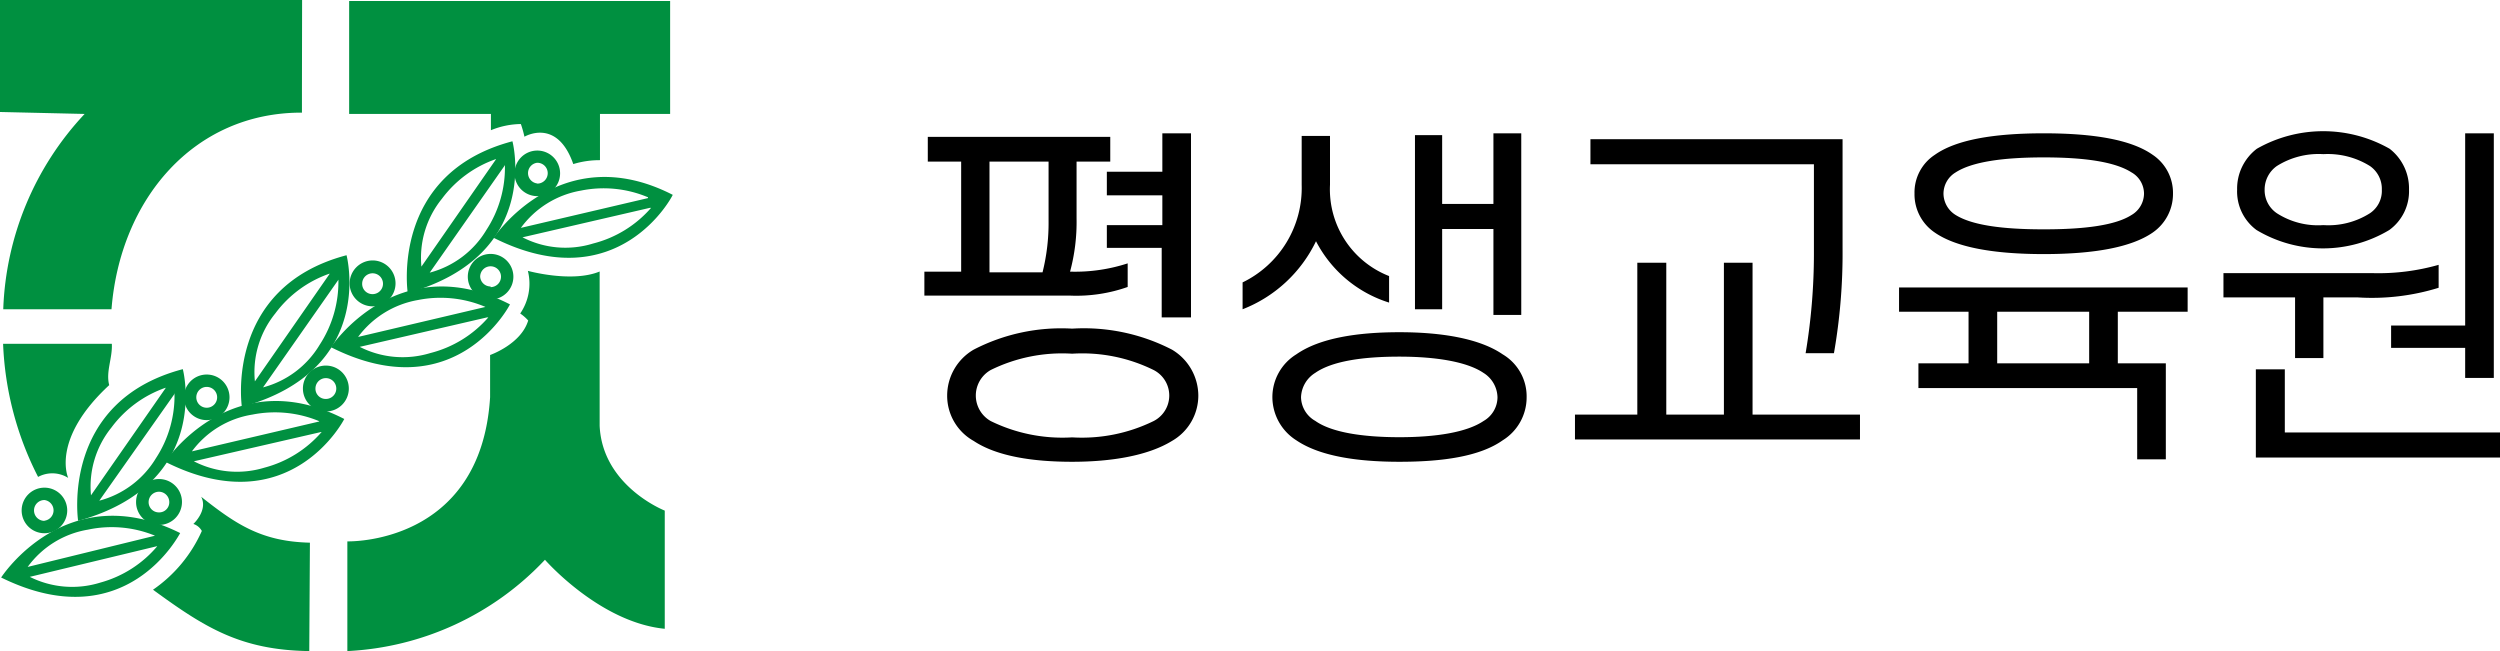 <svg xmlns="http://www.w3.org/2000/svg" viewBox="0 0 153.59 40"><defs><style>.cls-1{fill:#009040;}</style></defs><g id="레이어_2" data-name="레이어 2"><g id="배너"><path d="M65.72,18.16H56.79V16.69h2.26V9.93H57V8.41H68.21V9.93H66.14v3.5a11.7,11.7,0,0,1-.4,3.26h.05a10.44,10.44,0,0,0,3.49-.51v1.45A9.47,9.47,0,0,1,65.72,18.16Zm.15,10.21c-2.4,0-4.62-.33-6.05-1.28a3.18,3.18,0,0,1-1.63-2.79,3.27,3.27,0,0,1,1.63-2.82,11.69,11.69,0,0,1,6.05-1.29A11.8,11.8,0,0,1,72,21.48a3.3,3.3,0,0,1,1.62,2.82A3.21,3.21,0,0,1,72,27.09C70.52,28,68.27,28.37,65.87,28.37Zm0-6.64a9.93,9.93,0,0,0-5,1,1.8,1.8,0,0,0,0,3.14,10,10,0,0,0,5,1,10,10,0,0,0,5-1,1.76,1.76,0,0,0,0-3.14A9.9,9.9,0,0,0,65.87,21.73Zm-5.08-5h3.26a12.47,12.47,0,0,0,.37-3.15V9.93H60.79ZM68,12V10.55h3.41V8.19h1.76V19.5H71.37V15.23H68v-1.4h3.41V12Z"/><path d="M80.85,14.82A8.38,8.38,0,0,1,76.34,19V17.35a6.45,6.45,0,0,0,3.63-6v-3h1.74v3a5.72,5.72,0,0,0,3.63,5.61v1.63A7.61,7.61,0,0,1,80.85,14.82Zm-2.68,9.59a3.09,3.09,0,0,1,1.47-2.64c1.43-1,3.74-1.36,6.34-1.36s4.93.39,6.34,1.36a3,3,0,0,1,1.47,2.64,3.1,3.1,0,0,1-1.47,2.64c-1.41,1-3.72,1.32-6.34,1.32s-4.91-.35-6.34-1.32A3.15,3.15,0,0,1,78.17,24.41Zm1.76,0a1.71,1.71,0,0,0,.88,1.45c1,.71,2.93,1,5.17,1s4.14-.3,5.17-1A1.69,1.69,0,0,0,92,24.41a1.81,1.81,0,0,0-.86-1.5c-1-.68-2.9-1-5.17-1s-4.14.28-5.17,1A1.83,1.83,0,0,0,79.93,24.41Zm7-5.41V8.3H88.6v4.23h3.15V8.19h1.71V19.35H91.75V14.07H88.6V19Z"/><path d="M105.91,16.14h1.76v9.33h6.6V27H96.76V25.47h3.83V16.14h1.78v9.33h3.54Zm5.53-.55v-5.5H97.71V8.55H113.2v6.71a35.59,35.59,0,0,1-.53,6.44h-1.74A37.07,37.07,0,0,0,111.44,15.59Z"/><path d="M120.94,22.32V19.15h-4.27V17.66H134.4v1.49h-4.29v3.17h2.95v5.9H131.3V23.84H117.86V22.32Zm-3.32-10.43a2.76,2.76,0,0,1,1.25-2.38c1.3-.92,3.59-1.32,6.69-1.32s5.39.4,6.69,1.32a2.81,2.81,0,0,1,1.25,2.38,2.88,2.88,0,0,1-1.25,2.4c-1.3.9-3.59,1.32-6.69,1.32s-5.39-.42-6.69-1.32A2.83,2.83,0,0,1,117.62,11.89Zm1.78,0a1.56,1.56,0,0,0,.75,1.32c1,.62,2.83.88,5.41.88s4.42-.26,5.39-.88a1.54,1.54,0,0,0,.77-1.32,1.51,1.51,0,0,0-.77-1.3c-1-.64-2.84-.92-5.39-.92s-4.42.28-5.41.92A1.53,1.53,0,0,0,119.4,11.89Zm8.95,10.43V19.15H122.7v3.17Z"/><path d="M142.74,18.27V22H141V18.27H136.6V16.78h9.15a13.48,13.48,0,0,0,4.07-.51v1.41a13.85,13.85,0,0,1-5,.59Zm-5.3-6.62a3.08,3.08,0,0,1,1.21-2.51,8.25,8.25,0,0,1,8.16,0A3.08,3.08,0,0,1,148,11.65a2.94,2.94,0,0,1-1.21,2.48,7.93,7.93,0,0,1-8.16,0A2.94,2.94,0,0,1,137.44,11.65Zm16.15,16.46h-15V22.69h1.78v3.88h13.23ZM139.13,11.65a1.71,1.71,0,0,0,.75,1.45,4.68,4.68,0,0,0,2.86.73,4.76,4.76,0,0,0,2.86-.73,1.65,1.65,0,0,0,.73-1.45,1.7,1.7,0,0,0-.73-1.45,4.9,4.9,0,0,0-2.86-.73,4.82,4.82,0,0,0-2.86.73A1.77,1.77,0,0,0,139.13,11.65Zm14.08,11.57h-1.76V21.37H146.9V20h4.55V8.19h1.76Z"/><g id="CI"><path class="cls-1" d="M36.86,9.84V7h4.31V.06H21.45V7h8.71V8A5,5,0,0,1,32,7.62a6.81,6.81,0,0,1,.22.78s2-1.2,3,1.68A5.53,5.53,0,0,1,36.86,9.84Z"/><path class="cls-1" d="M36.84,16.68l0,5.82v3.66c.17,3.71,4,5.21,4,5.21l0,7.26c-4-.39-7.36-4.24-7.36-4.24A17.86,17.86,0,0,1,21.34,40V33.26s8.21.25,8.77-8.86V21.81s1.9-.66,2.34-2.12a2.72,2.72,0,0,0-.49-.43,3.24,3.24,0,0,0,.47-2.62S35.13,17.39,36.84,16.68Z"/><path class="cls-1" d="M12.36,30.52c2.16,1.71,3.72,2.75,6.68,2.82L19,40c-4.23-.06-6.42-1.45-9.6-3.77a8.65,8.65,0,0,0,3-3.61.91.91,0,0,0-.52-.43S12.79,31.35,12.36,30.52Z"/><path class="cls-1" d="M6.71,23.66c-.22-.82.21-1.67.16-2.54l-6.68,0a19.59,19.59,0,0,0,2.15,8.18,1.84,1.84,0,0,1,1.85.06S3.1,27,6.71,23.66Z"/><path class="cls-1" d="M18.55,5.54V6.92C11.91,6.9,7.38,12.24,6.85,19L.2,19a18.46,18.46,0,0,1,5-12l0,0L0,6.88V0L18.56,0Z"/><path class="cls-1" d="M1.33,31.35a1.4,1.4,0,1,1,1.39,1.41A1.4,1.4,0,0,1,1.33,31.35Zm1.4.64a.64.64,0,0,0,0-1.27.64.64,0,0,0-.64.63A.64.64,0,0,0,2.73,32Z"/><path class="cls-1" d="M8.36,30.84a1.41,1.41,0,1,1,1.4,1.41A1.4,1.4,0,0,1,8.36,30.84Zm1.41.64a.62.62,0,0,0,.63-.63.64.64,0,0,0-.63-.64.64.64,0,0,0-.64.64A.63.63,0,0,0,9.77,31.48Z"/><path class="cls-1" d="M11.3,24.41a1.4,1.4,0,1,1,1.4,1.4A1.4,1.4,0,0,1,11.3,24.41Zm1.4.64a.64.64,0,0,0,0-1.28.64.64,0,1,0,0,1.28Z"/><path class="cls-1" d="M18.61,23.87A1.41,1.41,0,1,1,20,25.28,1.41,1.41,0,0,1,18.61,23.87Zm1.4.64a.64.64,0,1,0-.63-.64A.63.63,0,0,0,20,24.51Z"/><path class="cls-1" d="M21.48,17.43A1.42,1.42,0,0,1,22.89,16a1.41,1.41,0,1,1-1.41,1.4Zm1.4.64a.64.64,0,1,0-.63-.64A.63.63,0,0,0,22.88,18.07Z"/><path class="cls-1" d="M28.74,17a1.4,1.4,0,1,1,1.4,1.4A1.4,1.4,0,0,1,28.74,17Zm1.4.64a.64.64,0,0,0,.64-.64.64.64,0,0,0-1.28,0A.64.64,0,0,0,30.14,17.6Z"/><path class="cls-1" d="M31.61,10.64A1.4,1.4,0,1,1,33,12.05,1.4,1.4,0,0,1,31.61,10.64Zm1.4.64a.64.64,0,0,0,.64-.63A.64.64,0,0,0,33,10a.64.64,0,0,0,0,1.27Z"/><path class="cls-1" d="M14.86,25s-1.1-7.33,6.43-9.32C21.29,15.67,23.15,22.73,14.86,25Zm5.9-7.77-4.6,6.57a5.77,5.77,0,0,0,3.48-2.62,7.07,7.07,0,0,0,1.15-4Zm-.51-.42a7,7,0,0,0-3.34,2.45,5.72,5.72,0,0,0-1.25,4.17l4.58-6.59Z"/><path class="cls-1" d="M20.33,21.33s4.08-6.18,11-2.63C31.34,18.7,28,25.2,20.33,21.33Zm9.59-1.83L22.1,21.31a5.81,5.81,0,0,0,4.34.38A7,7,0,0,0,30,19.5Zm-.11-.65a7.06,7.06,0,0,0-4.12-.42A5.82,5.82,0,0,0,22,20.7l7.81-1.84Z"/><path class="cls-1" d="M4.8,32s-1.11-7.33,6.43-9.32C11.23,22.64,13.09,29.71,4.8,32Zm5.9-7.77L6.1,30.76a5.78,5.78,0,0,0,3.48-2.61,7,7,0,0,0,1.14-4Zm-.52-.41a7,7,0,0,0-3.33,2.44,5.76,5.76,0,0,0-1.26,4.17l4.58-6.58Z"/><path class="cls-1" d="M10.15,28.37s4.07-6.19,11-2.63C21.16,25.74,17.82,32.24,10.15,28.37Zm9.58-1.83-7.82,1.8a5.78,5.78,0,0,0,4.34.39,7,7,0,0,0,3.51-2.19Zm-.11-.66a7.08,7.08,0,0,0-4.11-.41,5.74,5.74,0,0,0-3.72,2.26l7.8-1.83Z"/><path class="cls-1" d="M25.05,18s-1.11-7.33,6.43-9.32C31.48,8.63,33.34,15.69,25.05,18ZM31,10.18l-4.6,6.57a5.77,5.77,0,0,0,3.48-2.62,7,7,0,0,0,1.14-4Zm-.52-.41a7,7,0,0,0-3.33,2.44,5.76,5.76,0,0,0-1.26,4.17l4.58-6.59Z"/><path class="cls-1" d="M30.33,14.61s4.08-6.19,11-2.64C41.34,12,38,18.47,30.33,14.61Zm9.59-1.84L32.1,14.58a5.75,5.75,0,0,0,4.34.38A7,7,0,0,0,40,12.77Zm-.11-.65a7,7,0,0,0-4.12-.41A5.78,5.78,0,0,0,32,14l7.81-1.83Z"/><path class="cls-1" d="M.07,35.48s4-6.22,11-2.73C11.05,32.75,7.78,39.28.07,35.48Zm9.56-1.92-7.8,1.88a5.81,5.81,0,0,0,4.34.35,7,7,0,0,0,3.49-2.23Zm-.11-.65a7,7,0,0,0-4.12-.37,5.74,5.74,0,0,0-3.7,2.29l7.79-1.91Z"/></g></g></g></svg>
